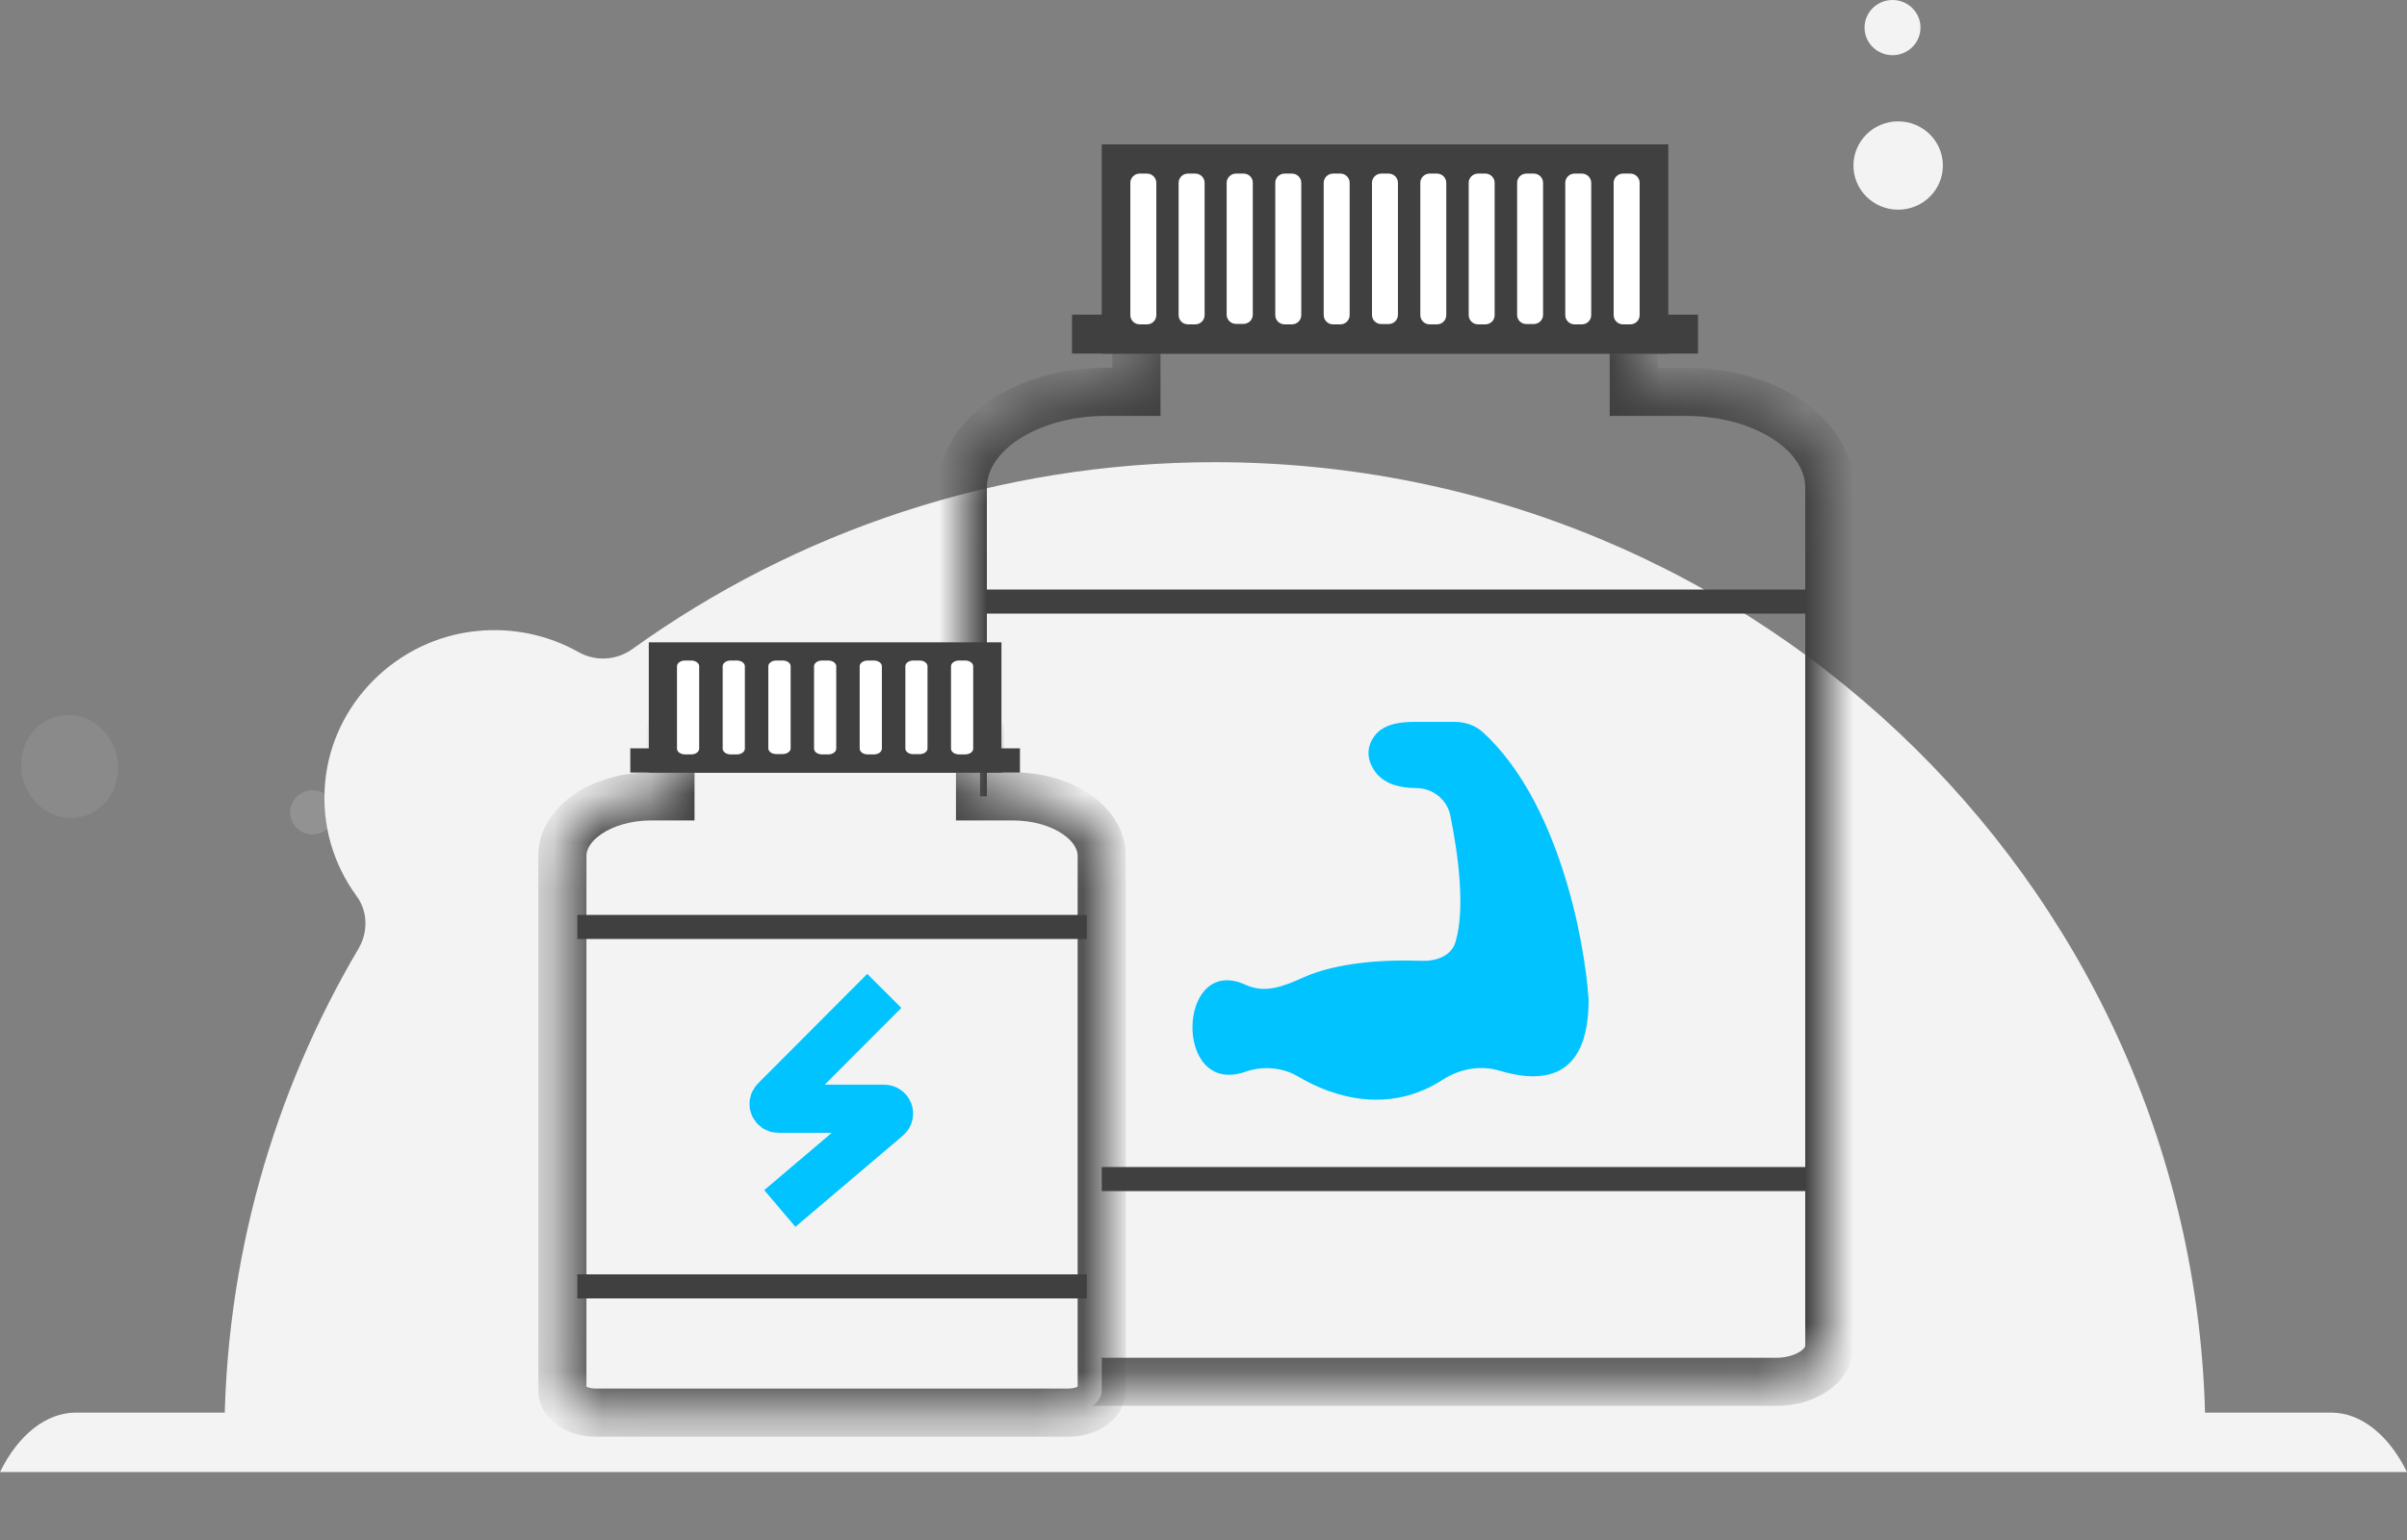 <svg width="50" height="32" viewBox="0 0 50 32" fill="none" xmlns="http://www.w3.org/2000/svg">
<rect x="0" y="0" width="50" height="32" fill="#808080" stroke="none"/>
<g opacity="0.545">
<g opacity="0.545">
<g opacity="0.545">
<path opacity="0.545" d="M0.52 16.323C0.74 16.872 1.333 17.14 1.844 16.921C2.356 16.702 2.592 16.079 2.373 15.53C2.153 14.981 1.56 14.713 1.049 14.931C0.537 15.15 0.301 15.773 0.52 16.323Z" fill="#F3F3F3"/>
<path opacity="0.545" d="M40.224 25.436C40.966 25.233 41.4 24.475 41.194 23.743C40.989 23.011 40.221 22.582 39.479 22.785C38.738 22.988 38.303 23.746 38.509 24.478C38.715 25.211 39.483 25.64 40.224 25.436Z" fill="#F3F3F3"/>
<path opacity="0.545" d="M37.138 22.908C37.484 22.908 37.765 22.63 37.765 22.287C37.765 21.943 37.484 21.665 37.138 21.665C36.792 21.665 36.512 21.943 36.512 22.287C36.512 22.63 36.792 22.908 37.138 22.908Z" fill="#F3F3F3"/>
</g>
<path opacity="0.545" d="M6.615 17.322C6.862 17.254 7.007 17.002 6.938 16.758C6.87 16.514 6.614 16.37 6.367 16.438C6.119 16.506 5.975 16.758 6.043 17.002C6.112 17.246 6.368 17.389 6.615 17.322Z" fill="#F3F3F3"/>
</g>
</g>
<path d="M39.313 1.147C39.634 1.147 39.894 0.89 39.894 0.573C39.894 0.257 39.634 0 39.313 0C38.992 0 38.732 0.257 38.732 0.573C38.732 0.89 38.992 1.147 39.313 1.147Z" fill="#F3F3F3"/>
<path d="M39.43 4.357C39.943 4.357 40.359 3.946 40.359 3.44C40.359 2.933 39.943 2.522 39.43 2.522C38.917 2.522 38.501 2.933 38.501 3.44C38.501 3.946 38.917 4.357 39.43 4.357Z" fill="#F3F3F3"/>
<path d="M45.813 29.92C45.813 18.699 36.601 9.604 25.236 9.604C20.713 9.604 16.531 11.046 13.135 13.488C12.807 13.723 12.372 13.749 12.021 13.552C11.408 13.206 10.678 13.035 9.905 13.112C8.242 13.278 6.903 14.617 6.754 16.259C6.673 17.145 6.929 17.966 7.408 18.62C7.642 18.939 7.648 19.369 7.449 19.709C5.677 22.709 4.661 26.199 4.661 29.922H45.813V29.92Z" fill="#F3F3F3"/>
<path d="M8.359 27.735C8.744 27.735 9.055 27.427 9.055 27.047C9.055 26.667 8.744 26.359 8.359 26.359C7.974 26.359 7.662 26.667 7.662 27.047C7.662 27.427 7.974 27.735 8.359 27.735Z" fill="#F3F3F3"/>
<path d="M0 30.588C0.382 29.808 0.963 29.353 1.576 29.353H48.424C49.037 29.353 49.616 29.808 50 30.588H0Z" fill="#F3F3F3"/>
<mask id="path-10-inside-1_2064_22576" fill="white">
<path fill-rule="evenodd" clip-rule="evenodd" d="M23.607 6.538H33.938V8.143H35.04C35.825 8.143 36.578 8.352 37.133 8.724C37.688 9.096 38 9.601 38 10.127V27.972C38 28.169 37.883 28.358 37.676 28.497C37.468 28.636 37.187 28.714 36.893 28.714H21.107C20.813 28.714 20.532 28.636 20.324 28.497C20.117 28.358 20 28.169 20 27.972V10.125C20.001 9.601 20.311 9.098 20.862 8.727C21.413 8.356 22.162 8.146 22.943 8.143H23.607V6.538Z"/>
</mask>
<path d="M33.938 6.538H34.438V6.038H33.938V6.538ZM23.607 6.538V6.038H23.107V6.538H23.607ZM33.938 8.143H33.438V8.643H33.938V8.143ZM37.133 8.724L37.411 8.309L37.133 8.724ZM37.676 28.497L37.398 28.081L37.398 28.081L37.676 28.497ZM20.324 28.497L20.602 28.081L20.602 28.081L20.324 28.497ZM20 10.125L19.5 10.124V10.125H20ZM20.862 8.727L21.141 9.142H21.141L20.862 8.727ZM22.943 8.143V7.643L22.941 7.643L22.943 8.143ZM23.607 8.143V8.643H24.107V8.143H23.607ZM33.938 6.038H23.607V7.038H33.938V6.038ZM34.438 8.143V6.538H33.438V8.143H34.438ZM33.938 8.643H35.04V7.643H33.938V8.643ZM35.04 8.643C35.743 8.643 36.395 8.831 36.855 9.139L37.411 8.309C36.76 7.872 35.906 7.643 35.04 7.643V8.643ZM36.855 9.139C37.313 9.447 37.5 9.812 37.5 10.127H38.5C38.5 9.389 38.063 8.745 37.411 8.309L36.855 9.139ZM37.5 10.127V27.972H38.5V10.127H37.5ZM37.5 27.972C37.5 27.969 37.502 27.975 37.49 27.993C37.478 28.013 37.451 28.045 37.398 28.081L37.954 28.912C38.258 28.708 38.5 28.381 38.5 27.972H37.5ZM37.398 28.081C37.286 28.156 37.105 28.214 36.893 28.214V29.214C37.268 29.214 37.651 29.116 37.954 28.912L37.398 28.081ZM36.893 28.214H21.107V29.214H36.893V28.214ZM21.107 28.214C20.895 28.214 20.714 28.156 20.602 28.081L20.046 28.912C20.349 29.116 20.732 29.214 21.107 29.214V28.214ZM20.602 28.081C20.549 28.045 20.522 28.013 20.51 27.993C20.498 27.975 20.5 27.969 20.5 27.972H19.5C19.5 28.381 19.742 28.708 20.046 28.912L20.602 28.081ZM20.5 27.972V10.125H19.5V27.972H20.5ZM20.5 10.126C20.5 9.812 20.686 9.448 21.141 9.142L20.583 8.312C19.936 8.748 19.501 9.389 19.5 10.124L20.5 10.126ZM21.141 9.142C21.597 8.835 22.244 8.645 22.945 8.643L22.941 7.643C22.078 7.646 21.23 7.877 20.583 8.312L21.141 9.142ZM22.943 8.643H23.607V7.643H22.943V8.643ZM23.107 6.538V8.143H24.107V6.538H23.107Z" fill="#404040" mask="url(#path-10-inside-1_2064_22576)"/>
<path d="M34.655 3H22.886V7.347H34.655V3Z" fill="#404040"/>
<path d="M35.272 6.538H22.269V7.347H35.272V6.538Z" fill="#404040"/>
<path d="M23.826 3.607H23.674C23.567 3.607 23.48 3.693 23.48 3.799V6.548C23.48 6.654 23.567 6.74 23.674 6.74H23.826C23.933 6.74 24.02 6.654 24.02 6.548V3.799C24.02 3.693 23.933 3.607 23.826 3.607Z" fill="white"/>
<path d="M24.829 3.607H24.677C24.57 3.607 24.483 3.693 24.483 3.799V6.548C24.483 6.654 24.57 6.74 24.677 6.74H24.829C24.936 6.74 25.023 6.654 25.023 6.548V3.799C25.023 3.693 24.936 3.607 24.829 3.607Z" fill="white"/>
<path d="M25.678 3.607H25.834C25.884 3.607 25.933 3.627 25.969 3.662C26.004 3.697 26.024 3.745 26.024 3.795V6.538C26.024 6.589 26.004 6.638 25.968 6.674C25.931 6.71 25.882 6.73 25.831 6.73H25.675C25.624 6.73 25.575 6.71 25.538 6.674C25.502 6.638 25.481 6.589 25.481 6.538V3.795C25.482 3.77 25.487 3.745 25.497 3.722C25.508 3.699 25.522 3.678 25.541 3.661C25.559 3.643 25.581 3.629 25.604 3.62C25.628 3.611 25.653 3.606 25.678 3.607Z" fill="white"/>
<path d="M26.837 3.607H26.685C26.578 3.607 26.491 3.693 26.491 3.799V6.548C26.491 6.654 26.578 6.74 26.685 6.74H26.837C26.944 6.74 27.031 6.654 27.031 6.548V3.799C27.031 3.693 26.944 3.607 26.837 3.607Z" fill="white"/>
<path d="M27.843 3.607H27.691C27.584 3.607 27.497 3.693 27.497 3.799V6.548C27.497 6.654 27.584 6.74 27.691 6.74H27.843C27.95 6.74 28.036 6.654 28.036 6.548V3.799C28.036 3.693 27.95 3.607 27.843 3.607Z" fill="white"/>
<path d="M28.69 3.607H28.846C28.897 3.607 28.946 3.627 28.983 3.663C29.019 3.699 29.039 3.748 29.039 3.799V6.541C29.039 6.592 29.019 6.641 28.983 6.677C28.946 6.713 28.897 6.733 28.846 6.733H28.69C28.64 6.733 28.591 6.714 28.556 6.678C28.52 6.643 28.5 6.595 28.5 6.545V3.802C28.5 3.777 28.504 3.752 28.513 3.728C28.523 3.705 28.537 3.683 28.554 3.665C28.572 3.647 28.593 3.633 28.616 3.623C28.64 3.613 28.665 3.607 28.69 3.607Z" fill="white"/>
<path d="M29.85 3.607H29.698C29.591 3.607 29.504 3.693 29.504 3.799V6.548C29.504 6.654 29.591 6.74 29.698 6.74H29.85C29.957 6.74 30.043 6.654 30.043 6.548V3.799C30.043 3.693 29.957 3.607 29.85 3.607Z" fill="white"/>
<path d="M30.855 3.607H30.702C30.596 3.607 30.509 3.693 30.509 3.799V6.548C30.509 6.654 30.596 6.74 30.702 6.74H30.855C30.962 6.74 31.048 6.654 31.048 6.548V3.799C31.048 3.693 30.962 3.607 30.855 3.607Z" fill="white"/>
<path d="M31.705 3.607H31.86C31.912 3.607 31.961 3.627 31.997 3.663C32.034 3.699 32.054 3.748 32.054 3.799V6.541C32.054 6.592 32.034 6.641 31.997 6.677C31.961 6.713 31.912 6.733 31.86 6.733H31.705C31.654 6.733 31.606 6.714 31.57 6.678C31.535 6.643 31.515 6.595 31.515 6.545V3.802C31.514 3.777 31.519 3.752 31.528 3.728C31.537 3.705 31.551 3.683 31.569 3.665C31.587 3.647 31.608 3.633 31.631 3.623C31.654 3.613 31.679 3.607 31.705 3.607Z" fill="white"/>
<path d="M32.86 3.607H32.708C32.601 3.607 32.515 3.693 32.515 3.799V6.548C32.515 6.654 32.601 6.74 32.708 6.74H32.86C32.967 6.74 33.054 6.654 33.054 6.548V3.799C33.054 3.693 32.967 3.607 32.86 3.607Z" fill="white"/>
<path d="M33.866 3.607H33.714C33.607 3.607 33.52 3.693 33.52 3.799V6.548C33.52 6.654 33.607 6.74 33.714 6.74H33.866C33.973 6.74 34.06 6.654 34.06 6.548V3.799C34.06 3.693 33.973 3.607 33.866 3.607Z" fill="white"/>
<path d="M37.5 24.5H20.5" stroke="#404040" stroke-width="0.5"/>
<path d="M37.5 12.5H20.5" stroke="#404040" stroke-width="0.5"/>
<path d="M25.878 22.268L25.844 22.279C24.36 22.765 24.457 19.811 25.875 20.464C26.276 20.648 26.665 20.497 27.067 20.314C27.779 19.989 28.805 19.937 29.518 19.965C29.823 19.977 30.142 19.873 30.232 19.581C30.448 18.88 30.285 17.724 30.128 16.948C30.06 16.609 29.758 16.375 29.413 16.375C29.086 16.375 28.738 16.291 28.555 16.02C28.361 15.735 28.412 15.488 28.546 15.301C28.729 15.047 29.072 15 29.385 15H30.21C30.428 15 30.642 15.068 30.803 15.215C32.352 16.629 32.914 19.47 33 20.775C33 22.485 31.983 22.498 31.146 22.247C30.747 22.127 30.315 22.212 29.965 22.438C28.871 23.146 27.722 22.82 26.969 22.371C26.643 22.177 26.238 22.144 25.878 22.268Z" fill="#00C3FF"/>
<mask id="path-28-inside-2_2064_22576" fill="white">
<path fill-rule="evenodd" clip-rule="evenodd" d="M13.927 15.55H20.358V16.548H21.043C21.532 16.548 22.001 16.678 22.346 16.91C22.692 17.142 22.886 17.456 22.886 17.784V28.892C22.886 29.014 22.813 29.131 22.684 29.218C22.555 29.305 22.38 29.353 22.197 29.353H12.37C12.188 29.353 12.013 29.305 11.883 29.218C11.754 29.131 11.682 29.014 11.682 28.892V17.782C11.682 17.456 11.875 17.143 12.218 16.912C12.562 16.681 13.027 16.55 13.514 16.548H13.927V15.55Z"/>
</mask>
<path fill-rule="evenodd" clip-rule="evenodd" d="M13.927 15.55H20.358V16.548H21.043C21.532 16.548 22.001 16.678 22.346 16.91C22.692 17.142 22.886 17.456 22.886 17.784V28.892C22.886 29.014 22.813 29.131 22.684 29.218C22.555 29.305 22.38 29.353 22.197 29.353H12.37C12.188 29.353 12.013 29.305 11.883 29.218C11.754 29.131 11.682 29.014 11.682 28.892V17.782C11.682 17.456 11.875 17.143 12.218 16.912C12.562 16.681 13.027 16.55 13.514 16.548H13.927V15.55Z" fill="#F3F3F3"/>
<path d="M20.358 15.55H20.858V15.05H20.358V15.55ZM13.927 15.55V15.05H13.427V15.55H13.927ZM20.358 16.548H19.858V17.048H20.358V16.548ZM22.346 16.91L22.625 16.495V16.495L22.346 16.91ZM22.684 29.218L22.406 28.803L22.406 28.803L22.684 29.218ZM11.883 29.218L11.605 29.633H11.605L11.883 29.218ZM11.682 17.782L11.182 17.781V17.782H11.682ZM12.218 16.912L11.939 16.497L11.939 16.497L12.218 16.912ZM13.514 16.548V16.048L13.512 16.048L13.514 16.548ZM13.927 16.548V17.048H14.427V16.548H13.927ZM20.358 15.05H13.927V16.05H20.358V15.05ZM20.858 16.548V15.55H19.858V16.548H20.858ZM20.358 17.048H21.043V16.048H20.358V17.048ZM21.043 17.048C21.45 17.048 21.818 17.158 22.068 17.326L22.625 16.495C22.183 16.199 21.613 16.048 21.043 16.048V17.048ZM22.068 17.326C22.317 17.493 22.386 17.668 22.386 17.784H23.386C23.386 17.244 23.067 16.791 22.625 16.495L22.068 17.326ZM22.386 17.784V28.892H23.386V17.784H22.386ZM22.386 28.892C22.386 28.851 22.398 28.821 22.408 28.805C22.417 28.791 22.42 28.793 22.406 28.803L22.962 29.633C23.188 29.482 23.386 29.226 23.386 28.892H22.386ZM22.406 28.803C22.372 28.825 22.298 28.853 22.197 28.853V29.853C22.461 29.853 22.737 29.784 22.962 29.633L22.406 28.803ZM22.197 28.853H12.37V29.853H22.197V28.853ZM12.37 28.853C12.269 28.853 12.195 28.825 12.162 28.803L11.605 29.633C11.83 29.784 12.106 29.853 12.37 29.853V28.853ZM12.162 28.803C12.147 28.793 12.151 28.791 12.159 28.805C12.169 28.821 12.182 28.851 12.182 28.892H11.182C11.182 29.226 11.38 29.482 11.605 29.633L12.162 28.803ZM12.182 28.892V17.782H11.182V28.892H12.182ZM12.182 17.783C12.182 17.668 12.251 17.493 12.498 17.327L11.939 16.497C11.5 16.793 11.183 17.245 11.182 17.781L12.182 17.783ZM12.498 17.327C12.745 17.16 13.11 17.05 13.515 17.048L13.512 16.048C12.944 16.051 12.378 16.202 11.939 16.497L12.498 17.327ZM13.514 17.048H13.927V16.048H13.514V17.048ZM13.427 15.55V16.548H14.427V15.55H13.427Z" fill="#404040" mask="url(#path-28-inside-2_2064_22576)"/>
<path d="M20.803 13.347H13.477V16.053H20.803V13.347Z" fill="#404040"/>
<path d="M21.187 15.55H13.093V16.053H21.187V15.55Z" fill="#404040"/>
<path d="M14.359 13.725H14.229C14.137 13.725 14.063 13.779 14.063 13.845V15.556C14.063 15.622 14.137 15.676 14.229 15.676H14.359C14.45 15.676 14.524 15.622 14.524 15.556V13.845C14.524 13.779 14.45 13.725 14.359 13.725Z" fill="white"/>
<path d="M15.307 13.725H15.177C15.086 13.725 15.012 13.779 15.012 13.845V15.556C15.012 15.622 15.086 15.676 15.177 15.676H15.307C15.398 15.676 15.473 15.622 15.473 15.556V13.845C15.473 13.779 15.398 13.725 15.307 13.725Z" fill="white"/>
<path d="M16.128 13.725H16.261C16.304 13.725 16.346 13.738 16.376 13.759C16.407 13.781 16.424 13.811 16.424 13.842V15.55C16.424 15.581 16.406 15.612 16.375 15.634C16.344 15.657 16.302 15.669 16.258 15.669H16.125C16.081 15.669 16.039 15.657 16.008 15.634C15.977 15.612 15.96 15.581 15.96 15.55V13.842C15.96 13.827 15.965 13.811 15.974 13.797C15.982 13.783 15.995 13.77 16.011 13.759C16.026 13.748 16.045 13.739 16.065 13.733C16.085 13.728 16.107 13.725 16.128 13.725Z" fill="white"/>
<path d="M17.206 13.725H17.076C16.984 13.725 16.91 13.779 16.91 13.845V15.556C16.91 15.622 16.984 15.676 17.076 15.676H17.206C17.297 15.676 17.371 15.622 17.371 15.556V13.845C17.371 13.779 17.297 13.725 17.206 13.725Z" fill="white"/>
<path d="M18.154 13.725H18.024C17.933 13.725 17.858 13.779 17.858 13.845V15.556C17.858 15.622 17.933 15.676 18.024 15.676H18.154C18.245 15.676 18.319 15.622 18.319 15.556V13.845C18.319 13.779 18.245 13.725 18.154 13.725Z" fill="white"/>
<path d="M18.969 13.725H19.102C19.146 13.725 19.188 13.738 19.219 13.76C19.25 13.783 19.267 13.813 19.267 13.845V15.552C19.267 15.584 19.25 15.614 19.219 15.636C19.188 15.659 19.146 15.671 19.102 15.671H18.969C18.926 15.671 18.885 15.659 18.854 15.637C18.824 15.615 18.807 15.585 18.807 15.554V13.847C18.806 13.831 18.81 13.816 18.818 13.801C18.826 13.786 18.838 13.773 18.853 13.762C18.868 13.75 18.886 13.741 18.906 13.735C18.926 13.729 18.947 13.725 18.969 13.725Z" fill="white"/>
<path d="M20.05 13.725H19.92C19.829 13.725 19.755 13.779 19.755 13.845V15.556C19.755 15.622 19.829 15.676 19.92 15.676H20.05C20.142 15.676 20.216 15.622 20.216 15.556V13.845C20.216 13.779 20.142 13.725 20.05 13.725Z" fill="white"/>
<path d="M22.575 26.73H11.993" stroke="#404040" stroke-width="0.5"/>
<path d="M22.575 19.261H11.993" stroke="#404040" stroke-width="0.5"/>
<path d="M18.369 20.59L16.098 22.868C16.035 22.931 16.08 23.039 16.169 23.039H18.368C18.461 23.039 18.504 23.155 18.433 23.215L16.199 25.111" stroke="#00C3FF"/>
</svg>
